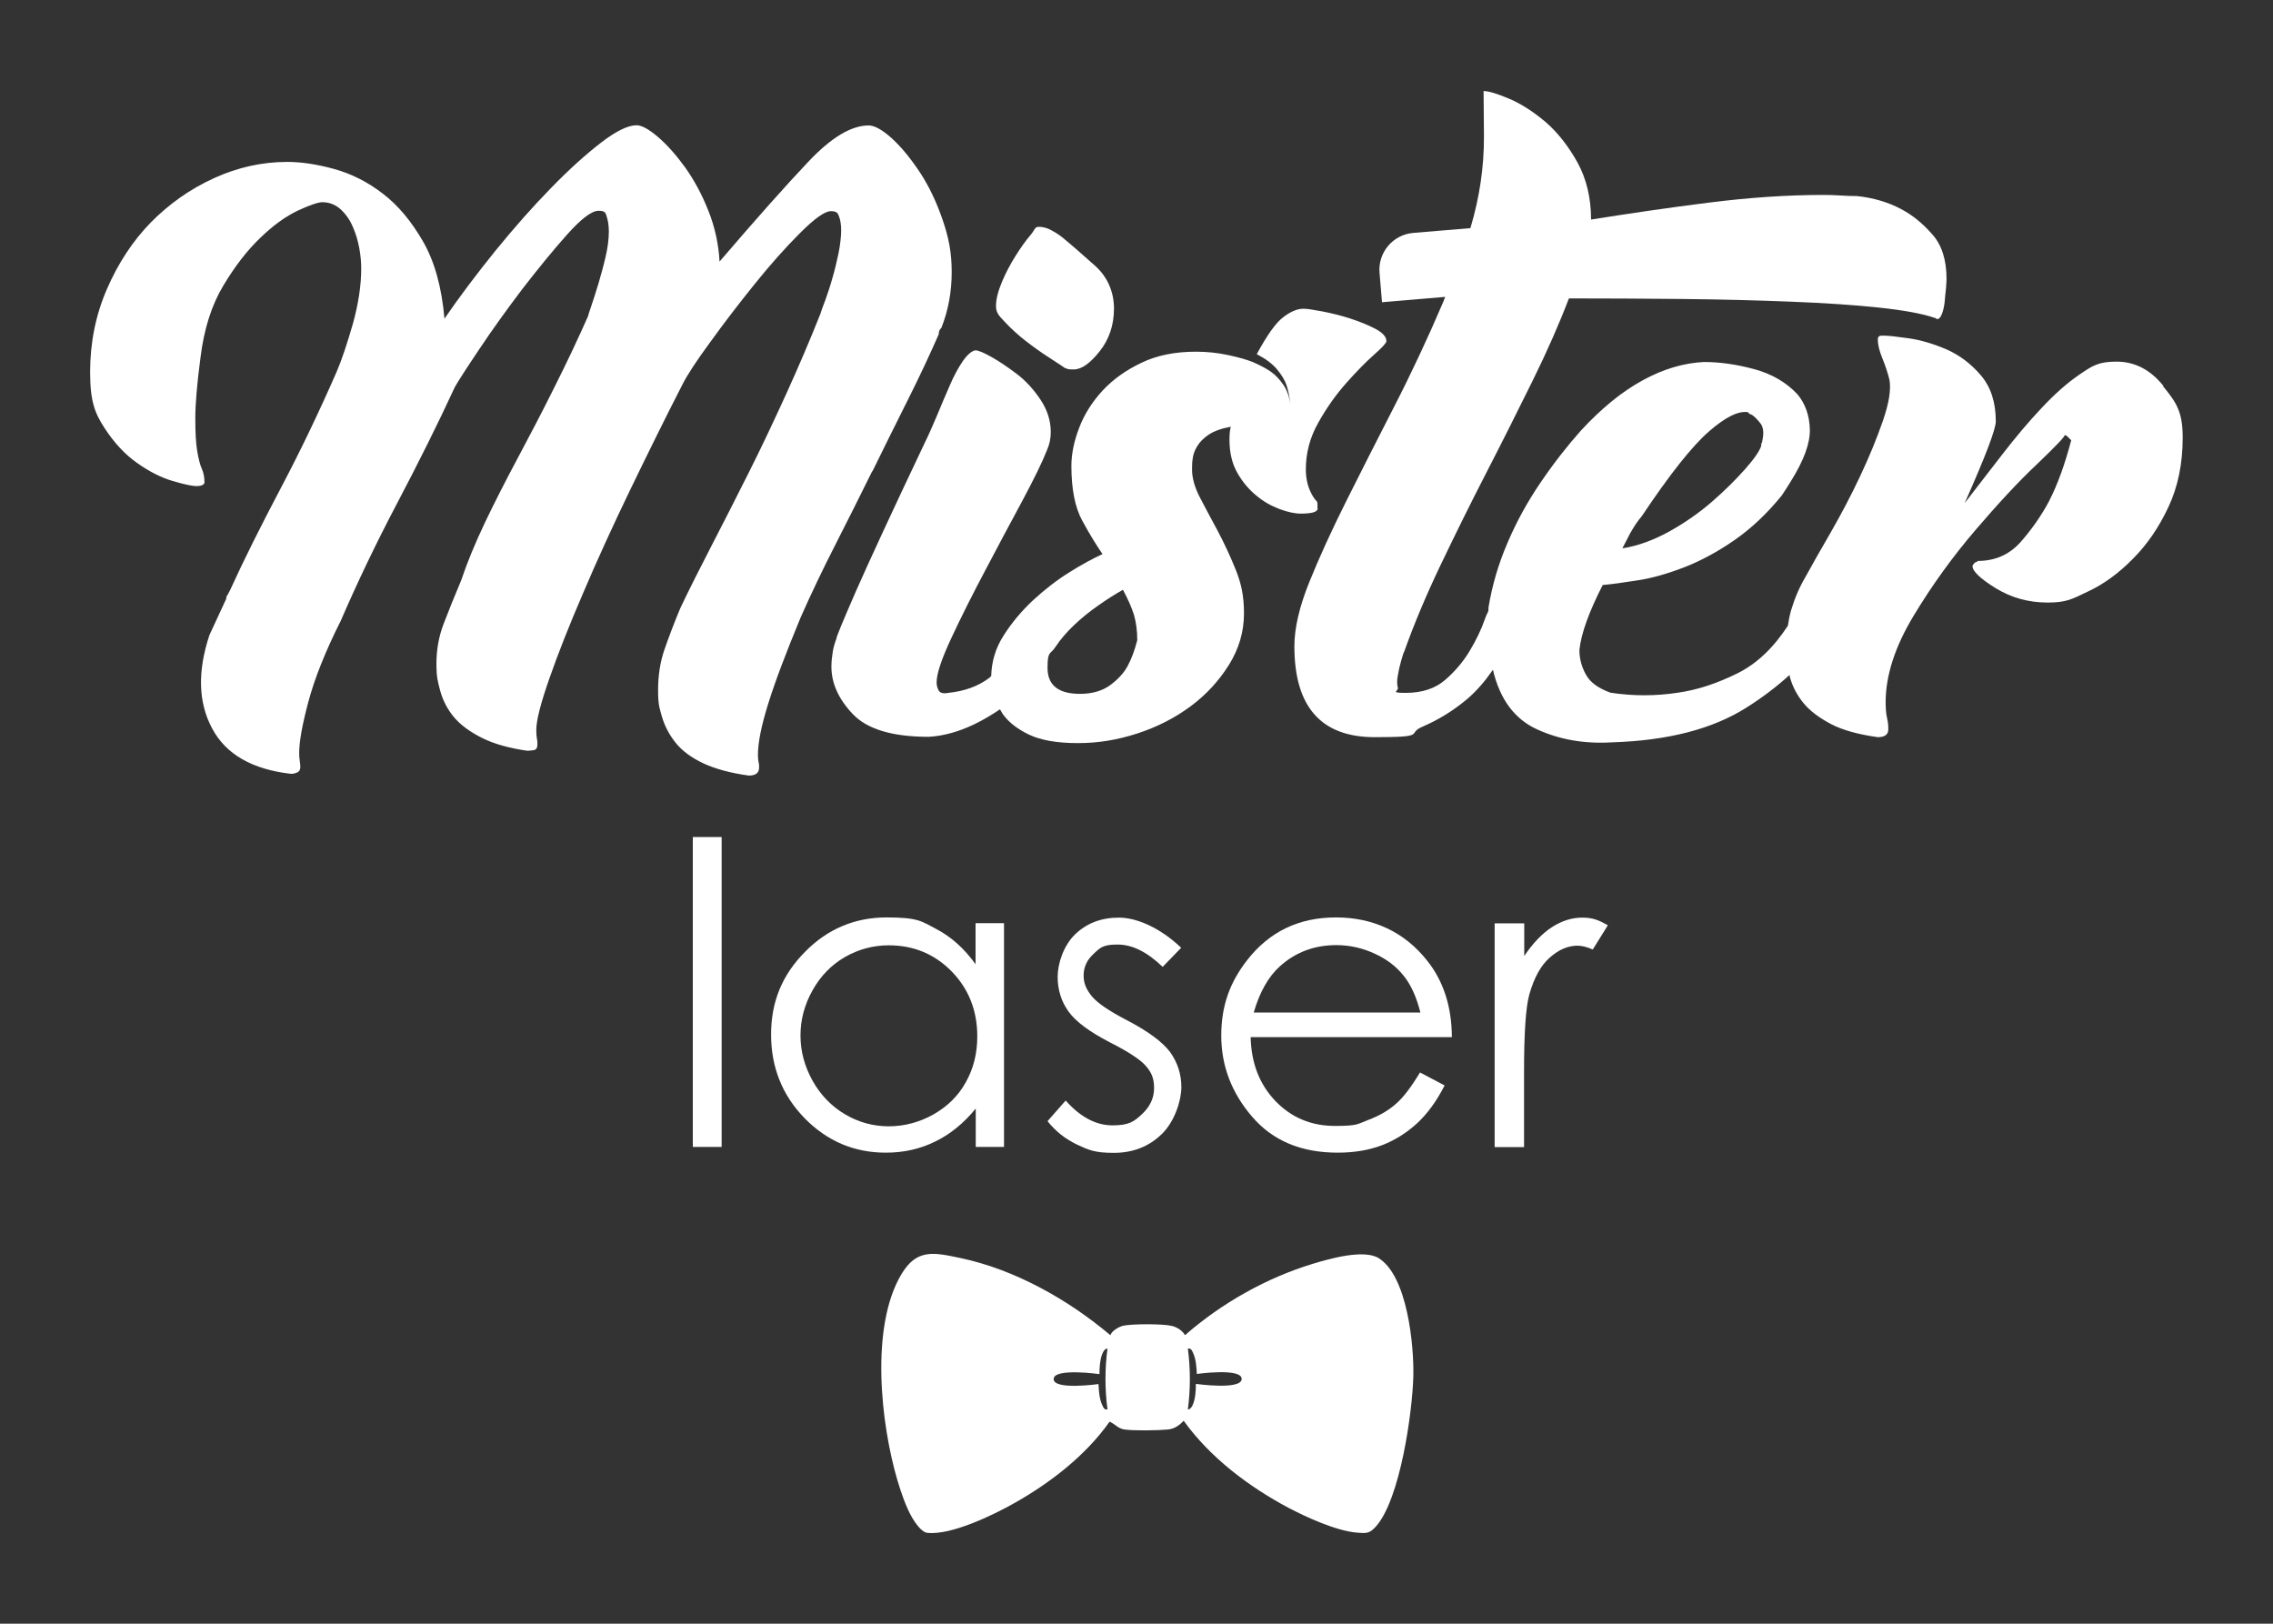 <?xml version="1.0" encoding="UTF-8"?>
<svg id="Layer_1" xmlns="http://www.w3.org/2000/svg" version="1.1" viewBox="0 0 1190.6 850.4">
  <rect x="0" y="0" width="1190.6" height="850.4" fill="#333333" stroke="none"/>
  <!-- Generator: Adobe Illustrator 29.8.2, SVG Export Plug-In . SVG Version: 2.1.1 Build 3)  -->
  <defs>
    <style>
      .st0 {
        fill: #fff;
      }
    </style>
  </defs>
  <g>
    <path class="st0" d="M362.9,438.4h15.1v162.3h-15.1v-162.3Z"/>
    <path class="st0" d="M525.9,483.6v117.1h-14.8v-20.1c-6.3,7.7-13.4,13.5-21.3,17.3-7.9,3.9-16.4,5.8-25.8,5.8-16.6,0-30.7-6-42.5-18-11.7-12-17.6-26.6-17.6-43.9s5.9-31.3,17.8-43.3c11.8-12,26.1-18,42.7-18s18.3,2,26.1,6.1c7.8,4.1,14.6,10.2,20.5,18.4v-21.5h14.8ZM465.7,495.1c-8.4,0-16.1,2.1-23.2,6.2-7.1,4.1-12.7,9.9-16.9,17.4-4.2,7.5-6.3,15.3-6.3,23.6s2.1,16.1,6.3,23.7c4.2,7.5,9.9,13.4,17,17.6,7.1,4.2,14.8,6.3,22.9,6.3s16.1-2.1,23.4-6.2c7.4-4.2,13.1-9.8,17-16.9,4-7.1,6-15.1,6-24,0-13.5-4.5-24.9-13.4-34-8.9-9.1-19.9-13.7-33-13.7Z"/>
    <path class="st0" d="M618.7,496.4l-9.7,10c-8.1-7.8-15.9-11.7-23.6-11.7s-9.1,1.6-12.6,4.9c-3.5,3.2-5.2,7-5.2,11.3s1.5,7.4,4.3,10.9c2.9,3.5,8.9,7.6,18.1,12.4,11.2,5.8,18.8,11.4,22.9,16.8,3.9,5.5,5.9,11.6,5.9,18.4s-3.4,17.8-10.1,24.4c-6.8,6.7-15.2,10-25.3,10s-13.2-1.5-19.4-4.4c-6.2-3-11.2-7-15.3-12.2l9.5-10.8c7.7,8.7,15.9,13,24.5,13s11.2-1.9,15.4-5.8c4.2-3.9,6.4-8.4,6.4-13.7s-1.4-8.2-4.2-11.5c-2.8-3.3-9.1-7.5-19-12.5-10.6-5.5-17.8-10.8-21.6-16.1-3.8-5.3-5.7-11.4-5.7-18.2s3-16.3,9.1-22.2c6.1-5.9,13.7-8.8,23-8.8s21.6,5.3,32.6,15.8Z"/>
    <path class="st0" d="M744,561.8l12.7,6.7c-4.2,8.2-9,14.8-14.4,19.8-5.5,5-11.6,8.9-18.4,11.5-6.8,2.6-14.6,3.9-23.2,3.9-19.1,0-34-6.2-44.8-18.8-10.8-12.5-16.2-26.7-16.2-42.5s4.6-28.1,13.7-39.7c11.6-14.8,27-22.2,46.4-22.2s35.9,7.6,47.8,22.7c8.5,10.7,12.8,24,12.9,40h-105.4c.3,13.6,4.6,24.7,13,33.5,8.4,8.7,18.8,13,31.1,13s11.8-1,17.4-3.1c5.6-2.1,10.4-4.8,14.4-8.3,4-3.4,8.2-9,12.8-16.6ZM744,530.3c-2-8-4.9-14.5-8.8-19.3-3.8-4.8-8.9-8.7-15.3-11.6-6.3-2.9-13-4.4-19.9-4.4-11.5,0-21.4,3.7-29.6,11.1-6,5.4-10.6,13.5-13.7,24.2h87.3Z"/>
    <path class="st0" d="M783,483.6h15.4v17.1c4.6-6.8,9.4-11.8,14.5-15.1,5.1-3.3,10.4-5,15.9-5s8.6,1.3,13.4,4l-7.9,12.7c-3.2-1.4-5.8-2-8-2-5,0-9.9,2.1-14.5,6.2-4.7,4.1-8.2,10.5-10.7,19.2-1.9,6.7-2.8,20.2-2.8,40.5v39.6h-15.4v-117.1Z"/>
  </g>
  <g>
    <path class="st0" d="M457,246.8c6.3-12.9,12.6-25.5,18.7-37.7,6.1-12.2,11.4-23.5,16-34,0-1.4.4-2.5,1.4-3.4,3.6-9.1,5.4-18.8,5.4-29.2s-1.6-18.2-4.8-27.5c-3.2-9.3-7.1-17.5-11.9-24.8-4.8-7.2-9.6-13.1-14.6-17.7-5-4.5-9.1-6.8-12.2-6.8-9.1,0-19.6,6.3-31.6,19-12,12.7-27.5,30.1-46.5,52.3-.5-9.1-2.4-17.9-5.8-26.5-3.4-8.6-7.5-16.2-12.2-22.8-4.8-6.6-9.5-11.9-14.3-16-4.8-4.1-8.5-6.1-11.2-6.1-4.5,0-10.8,3.1-18.7,9.2-7.9,6.1-16.7,14-26.2,23.8-9.5,9.7-19.1,20.6-28.9,32.6-9.7,12-18.7,23.9-26.8,35.7-1.4-16.3-5.1-29.8-11.2-40.4-6.1-10.6-13.1-19-21.1-25.1-7.9-6.1-16.4-10.4-25.5-12.9-9.1-2.5-17.2-3.7-24.5-3.7-13.1,0-25.9,2.8-38.4,8.5-12.5,5.7-23.4,13.4-33,23.1-9.5,9.7-17.2,21.4-23.1,35-5.9,13.6-8.8,28.1-8.8,43.5s2.5,21.5,7.5,29.2c5,7.7,10.6,13.8,17,18.3,6.3,4.5,12.6,7.7,18.7,9.5,6.1,1.8,10.3,2.7,12.6,2.7s4.1-.7,4.1-2c0-2.7-.5-5.1-1.4-7.1-.9-2-1.7-5.1-2.4-9.2-.7-4.1-1-9.9-1-17.3s.9-18,2.7-31.6c1.8-14.9,5.8-27.5,11.9-37.7,6.1-10.2,12.6-18.6,19.4-25.1,6.8-6.6,13.4-11.3,19.7-14.3,6.3-2.9,10.6-4.4,12.9-4.4,3.6,0,6.8,1.3,9.5,3.7,2.7,2.5,4.9,5.6,6.4,9.2,1.6,3.6,2.7,7.4,3.4,11.2.7,3.9,1,7.4,1,10.5,0,9.1-1.5,18.8-4.4,29.2-3,10.4-5.8,18.8-8.5,25.1-9.1,20.8-18.8,41.1-29.2,60.8-10.4,19.7-19.3,37.5-26.5,53.3l-1.4,2.7c-.5.5-.7,1.1-.7,2l-8.8,19c-6.3,19-5.9,35.3,1.4,48.9,7.2,13.6,21.1,21.5,41.4,23.8.9,0,1.9-.2,3.1-.7,1.1-.5,1.7-1.4,1.7-2.7s-.1-2-.3-3.4c-.2-1.4-.3-2.7-.3-4.1,0-5.9,1.6-14.8,4.8-26.8,3.2-12,8.8-26.2,17-42.5,8.6-19.9,18.4-40.4,29.5-61.5,11.1-21.1,21.2-41.3,30.2-60.8,1.8-3.2,6.1-9.9,12.9-20,6.8-10.2,14.3-20.6,22.4-31.3,8.2-10.6,16-20.2,23.4-28.5,7.5-8.4,13-12.6,16.6-12.6s3.7,1.1,4.4,3.4c.7,2.3,1,4.8,1,7.5,0,4.1-.6,8.5-1.7,13.2-1.1,4.8-2.4,9.4-3.7,13.9-1.4,4.5-2.6,8.4-3.7,11.6-1.1,3.2-1.7,5-1.7,5.4-5.4,12.2-11.3,24.7-17.7,37.4-6.3,12.7-12.7,24.9-19,36.7-6.3,11.8-12.1,23.1-17.3,34-5.2,10.9-9.4,21.1-12.6,30.6-3.6,8.6-6.7,16.2-9.2,22.8-2.5,6.6-3.7,13.5-3.7,20.7s.7,9.3,2,14.3c1.4,5,3.7,9.5,7.1,13.6,3.4,4.1,8.3,7.7,14.6,10.9,6.3,3.2,14.3,5.4,23.8,6.8.9,0,2-.1,3.4-.3,1.4-.2,2-1.3,2-3.1s-.1-1.9-.3-3.1c-.2-1.1-.3-2.6-.3-4.4,0-5,2.3-13.9,6.8-26.8,4.5-12.9,10.4-27.9,17.7-44.8,7.2-17,15.5-35.1,24.8-54.4,9.3-19.2,18.4-37.7,27.5-55.4,2.3-4.5,7-11.8,14.3-21.7,7.2-10,14.9-20,23.1-30.2,8.2-10.2,16.1-19.1,23.8-26.8,7.7-7.7,13.1-11.6,16.3-11.6s3.7,1,4.4,3.1c.7,2,1,4.4,1,7.1s-.5,7.6-1.4,11.9c-.9,4.3-1.9,8.5-3.1,12.6-1.1,4.1-2.4,7.9-3.7,11.6-1.4,3.6-2.3,6.1-2.7,7.5-5.4,13.6-11.3,27.4-17.7,41.5-6.4,14-12.9,27.9-19.7,41.4-6.8,13.6-13.4,26.5-19.7,38.7-6.3,12.2-11.8,23.1-16.3,32.6-3.2,7.7-5.9,14.8-8.2,21.4-2.3,6.6-3.4,13.7-3.4,21.4s.7,9.2,2,13.9c1.4,4.8,3.7,9.3,7.1,13.6,3.4,4.3,8.3,7.9,14.6,10.9,6.3,2.9,14.3,5.1,23.8,6.4,3.6,0,5.4-1.4,5.4-4.1s-.1-1.9-.3-3.1c-.2-1.1-.3-2.4-.3-3.7,0-6.4,1.8-15.3,5.4-26.8,3.6-11.6,9.3-26.6,17-45.2,5.4-12.2,11.4-24.8,18-37.7,6.6-12.9,13-25.8,19.4-38.7Z"/>
    <path class="st0" d="M537.2,178.5c4.1,3.2,8,6,11.9,8.5,3.8,2.5,6.5,4.2,7.8,5.1.4.5.9.7,1.4.7.4.5,1.8.7,4.1.7,4.1,0,8.6-3.2,13.6-9.5,5-6.3,7.5-13.8,7.5-22.4s-3.3-16.5-9.9-22.4c-6.6-5.9-12.3-10.9-17.3-15-1.8-1.4-3.7-2.6-5.8-3.7-2-1.1-4.2-1.7-6.4-1.7s-1.9,1.5-4.4,4.4c-2.5,2.9-5.1,6.6-7.8,10.9-2.7,4.3-5.1,8.8-7.1,13.6-2,4.8-3.1,9-3.1,12.6s1.6,5.1,4.8,8.5c3.2,3.4,6.8,6.7,10.9,9.9Z"/>
    <path class="st0" d="M690.1,266.2c0-1.8,0-2.5,0-2,0-.9-.2-1.6-.7-2-.9-.9-1.8-2.3-2.7-4.1-1.8-3.6-2.7-7.7-2.7-12.2,0-8.6,2.1-16.7,6.5-24.5,4.3-7.7,9.2-14.6,14.6-20.7,5.4-6.1,10.3-11.1,14.6-14.9,4.3-3.8,6.5-6.2,6.5-7.1,0-2.3-1.9-4.4-5.8-6.5-3.9-2-8.3-3.8-13.2-5.4-5-1.6-9.9-2.8-14.6-3.7-4.8-.9-8-1.4-9.9-1.4-3.2,0-6.7,1.5-10.5,4.4-3.9,2.9-8.5,9.4-13.9,19.4,4.5,2.3,8,4.9,10.5,7.8,2.5,3,4.2,5.8,5.1,8.5.9,2.7,1.6,6.1,2,10.2-.5-4.1-1.7-7.6-3.7-10.5-2-2.9-4.2-5.2-6.5-6.8-2.3-1.6-5.4-3.3-9.5-5.1-3.6-1.4-8-2.6-13.2-3.7-5.2-1.1-10.8-1.7-16.6-1.7-10.9,0-20.4,1.9-28.5,5.8-8.2,3.9-14.9,8.7-20.4,14.6-5.4,5.9-9.5,12.3-12.2,19.4-2.7,7-4.1,13.7-4.1,20,0,12.2,1.9,21.9,5.8,28.9,3.8,7,7.4,12.8,10.5,17.3-5,2.3-10.8,5.4-17.3,9.5-6.6,4.1-12.9,9-19,14.6-6.1,5.7-11.3,11.9-15.6,18.7-4.2,6.6-6.2,13.6-6.4,21.1-.4.3-.7.7-1.1,1-5.7,4.3-12.8,6.9-21.4,7.8-2.7.5-4.4,0-5.1-1.4-.7-1.4-1-2.7-1-4.1,0-4.5,2.6-12.3,7.8-23.4,5.2-11.1,11.1-22.9,17.7-35.3,6.6-12.5,13-24.6,19.4-36.4,6.3-11.8,10.6-20.6,12.9-26.5,1.4-3.2,2-6.3,2-9.5,0-5.9-1.8-11.6-5.4-17-3.6-5.4-7.8-10-12.6-13.6-4.8-3.6-9.2-6.6-13.2-8.8-4.1-2.3-6.8-3.4-8.2-3.4s-4,1.8-6.5,5.4c-2.5,3.6-4.9,8-7.1,13.2-2.3,5.2-4.5,10.5-6.8,16-2.3,5.4-4.3,10-6.1,13.6-17.2,36.2-29.3,62.4-36.4,78.5-7,16.1-10.3,24.1-9.9,24.1-.9,2.3-1.6,4.6-2,7.1-.4,2.5-.7,5.1-.7,7.8,0,8.6,3.7,16.9,11.2,24.8,7.5,7.9,20.7,11.9,39.7,11.9,7.7-.4,15.6-2.6,23.8-6.5,4.8-2.3,9.3-5,13.6-7.9.6.9,1,1.9,1.7,2.8,3,4.1,7.5,7.6,13.6,10.5,6.1,2.9,14.6,4.4,25.5,4.4s20.8-1.7,31.3-5.1c10.4-3.4,19.7-8.2,27.9-14.3,8.2-6.1,14.8-13.4,20-21.7,5.2-8.4,7.8-17.3,7.8-26.8s-1.5-15.9-4.4-23.1c-2.9-7.2-6.1-14-9.5-20.4-3.4-6.3-6.5-12.1-9.2-17.3-2.7-5.2-4.1-10.1-4.1-14.6s.1-3.2.3-5.4c.2-2.3,1-4.5,2.4-6.8,1.4-2.3,3.4-4.3,6.1-6.1,2.7-1.8,6.6-3.2,11.5-4.1-.5,1.8-.7,4.1-.7,6.8,0,6.8,1.4,12.6,4.1,17.3,2.7,4.8,6,8.7,9.9,11.9,3.8,3.2,7.9,5.5,12.2,7.1,4.3,1.6,8,2.4,11.2,2.4,5.9,0,8.8-.9,8.8-2.7ZM590.5,349.1c-2,3.6-5.1,6.9-9.2,9.9-4.1,2.9-9.3,4.4-15.6,4.4-11.3,0-17-4.5-17-13.6s1.4-6.8,4.1-10.9c2.7-4.1,6-7.9,9.9-11.6,3.8-3.6,8-7,12.6-10.2,4.5-3.2,8.8-5.9,12.9-8.2,2.7,5,4.6,9.4,5.8,13.2,1.1,3.9,1.7,8.3,1.7,13.2-1.4,5.4-3.1,10-5.1,13.6Z"/>
    <path class="st0" d="M1133.1,202c-6.8-8.4-14.9-12.6-24.5-12.6s-12.8,2.3-19.4,6.8c-6.6,4.5-13.2,10.4-20,17.7-6.8,7.2-13.6,15.3-20.4,24.1-6.8,8.8-13.4,17.3-19.7,25.5,10.9-24.5,16.3-38.7,16.3-42.8,0-10-2.6-18-7.8-24.1-5.2-6.1-11.2-10.6-18-13.6-6.8-2.9-13.4-4.9-19.7-5.8-6.4-.9-10.7-1.4-12.9-1.4h-1.4c-1.4,0-2,.7-2,2,0,2.7.8,6,2.4,9.9,1.6,3.9,2.8,7.6,3.7,11.2.9,5-.2,12.1-3.4,21.4-3.2,9.3-7.2,19-12,29.2-4.8,10.2-10,20-15.5,29.6-5.5,9.5-9.9,17.2-13.1,23.1-3.2,5.4-5.7,11.3-7.6,17.7-.7,2.5-1.2,5.1-1.6,7.8-7.4,11.4-16.1,19.8-26.3,24.9-10.9,5.4-21.3,8.8-31.3,10.2-11.8,1.8-23.6,1.8-35.3,0-6.4-2.3-10.7-5.4-12.9-9.5-2.3-4.1-3.4-8.4-3.4-12.9.9-8.6,5-19.9,12.2-34,4.5-.4,10.5-1.2,18-2.4,7.5-1.1,15.6-3.4,24.5-6.8,8.8-3.4,17.7-8.2,26.5-14.3,8.8-6.1,17.1-13.9,24.8-23.4,1.8-2.7,3.4-5.2,4.8-7.5,6.8-10.9,10.1-19.9,9.9-27.2-.2-7.2-2.4-13.4-6.5-18.3-5.9-6.3-13.5-10.7-22.8-13.2-9.3-2.5-18-3.7-26.2-3.7-10.4.5-21.1,3.6-31.9,9.5-10.9,5.9-21.7,14.7-32.6,26.5-7.2,8.1-14.3,17.2-21.1,27.2-6.8,10-12.6,20.5-17.3,31.6-4.8,11.1-8,22.3-9.9,33.6-.1.7,0,1.4-.1,2.1-.7,1.4-1.3,2.6-1.9,4.4-1.8,5.2-4.4,10.6-7.8,16.3-3.4,5.7-7.7,10.8-12.9,15.3-5.2,4.5-12.1,6.8-20.7,6.8s-3.6-.9-4.1-2.7c-.5-1.8-.5-4,0-6.5.4-2.5,1-5,1.7-7.5.7-2.5,1.2-4.2,1.7-5.1,5-14,11.3-29.1,19-45.2,7.7-16.1,15.7-32.3,24.1-48.6,8.4-16.3,16.4-32.3,24.1-47.9,7.7-15.6,14-30,19-43.1,19.5,0,39.3.1,59.5.3,20.2.2,39.1.7,56.7,1.4,17.7.7,33.1,1.7,46.2,3.1,13.1,1.4,22.9,3.2,29.2,5.4.4,0,.7.1.7.3s.2.3.7.3c.9,0,1.7-.9,2.4-2.7.7-1.8,1.1-3.8,1.4-6.1.2-2.3.4-4.6.7-7.1.2-2.5.3-4.2.3-5.1,0-10-2.5-17.8-7.5-23.4-5-5.7-10.4-10.1-16.3-13.2-6.8-3.6-14.5-5.9-23.1-6.8-2.7,0-5.6-.1-8.5-.3-2.9-.2-6-.3-9.2-.3-19,0-39.2,1.4-60.5,4.1-21.3,2.7-41.7,5.7-61.1,8.8,0-11.3-2.4-21.3-7.1-29.9-4.8-8.6-10.3-15.6-16.6-21.1-6.4-5.4-12.7-9.5-19-12.2-6.4-2.7-10.9-4.1-13.6-4.1l.2,23.5c.1,16.4-2.4,32.6-7.1,48.3l-30,2.5c-10.6.9-18.5,10.3-17.6,20.9l1.3,15.4,33.1-2.8-1.1,2.8c-7.3,17.2-17,38-25.9,55.2-8.8,17.2-17.1,33.5-24.8,48.9-7.7,15.4-14.2,29.6-19.4,42.5-5.2,12.9-7.8,24.1-7.8,33.6,0,31.7,14,47.6,42.1,47.6s16.4-1.8,24.8-5.4c8.4-3.6,16-8.3,22.8-13.9,5.6-4.6,10.2-10.1,14.3-16,3.6,15.4,11.3,25.8,23.1,31.2,11.8,5.4,24.9,7.7,39.4,6.8,29-.9,52.3-6.9,70-18,8.6-5.4,16.2-11.2,22.9-17.3.1.5,0,.9.2,1.3,1.4,5,3.8,9.5,7.2,13.6,3.4,4.1,8.3,7.7,14.4,10.9,6.2,3.2,14.3,5.4,24.4,6.8,3.7,0,5.5-1.4,5.5-4.1s-.2-3.8-.7-6.1c-.5-2.3-.7-5-.7-8.1,0-14,4.9-29.1,14.6-45.2,9.7-16.1,20.5-31,32.3-44.8,11.8-13.8,22.5-25.4,32.3-34.6,9.7-9.3,14.6-14.4,14.6-15.3.4,0,.9.2,1.4.7l2,2c-3.2,12.2-7,22.9-11.6,31.9-4.1,7.7-9.1,14.8-14.9,21.4-5.9,6.6-13.4,9.9-22.4,9.9-.5.5-.9.7-1.4.7-.9.9-1.4,1.6-1.4,2,0,2.7,4.1,6.6,12.2,11.6,8.2,5,17.2,7.5,27.2,7.5s12.9-1.9,21.1-5.8c8.2-3.8,16-9.5,23.4-17,7.5-7.5,13.7-16.5,18.7-27.2,5-10.6,7.5-22.8,7.5-36.4s-3.4-18.5-10.2-26.8ZM854.2,278.8c1.6-2.9,3.5-5.8,5.8-8.5,14.5-21.7,26.2-36.5,35-44.2,8.8-7.7,15.7-11.1,20.7-10.2,0,.5.7.9,2,1.4,1.4.9,2.8,2.4,4.4,4.4,1.6,2,1.9,5.1,1,9.2,0,.5-.1.8-.3,1-.2.2-.3.8-.3,1.7-.9,2.7-3.7,6.8-8.5,12.2-4.8,5.4-10.5,11.1-17.3,17-6.8,5.9-14.3,11.1-22.4,15.6-8.2,4.5-16.3,7.5-24.5,8.8,1.4-2.7,2.8-5.5,4.4-8.5Z"/>
  </g>
  <path class="st0" d="M722.1,658.9c-7.9-4.7-25.4.3-34.1,2.9-24.5,7.4-48.1,20.7-67.3,37.5-1.4-2.5-4.3-4.3-7.1-4.9-4.4-1.1-21.1-1.1-25.5,0-2.2.6-5.7,2.6-6.5,4.9-22-18.6-50-34.4-78.5-40.4-13.8-2.9-22.8-5.1-30.9,8.4-16.5,27.5-10.9,78.4-2.1,108.1,1.9,6.3,4.4,13.8,7.7,19.5,1.5,2.5,4.8,7.5,7.8,7.9,12.4,1.5,34.9-9.4,45.8-15.6,18.8-10.6,37.3-24.9,49.8-42.6,2.7,1.1,4.5,3.7,7.9,4.1,4.9.7,17.5.5,22.6,0,3.4-.3,6.1-2.2,8.3-4.6,13.8,19.2,33.9,34.4,54.7,45.5,9.7,5.1,25,12.1,35.9,13.1,5.1.4,6.7.6,10.1-3.2,12.7-14.2,19.1-59.7,19.6-78.7.4-16-3.1-52.9-18.4-62ZM577.4,736c-1.6-3.5-1.8-7.3-2-11.1,0,0-23.5,3.3-23.5-2.6,0-6,24-2.6,24-2.6,0-3.3.2-7.3,1.4-10.4.5-1.2,1.2-2.9,2.8-3-1.4,10.5-1.4,21.3,0,31.9-1.7.2-2.1-.9-2.7-2.2ZM626.4,724.8c0,3.3-.2,7.3-1.4,10.4-.5,1.2-1.2,2.9-2.8,3,1.4-10.5,1.4-21.3,0-31.9,1.7-.2,2.1.9,2.7,2.2,1.6,3.5,1.8,7.3,2,11.1,0,0,23.5-3.3,23.5,2.6,0,6-24,2.6-24,2.6Z"/>
</svg>